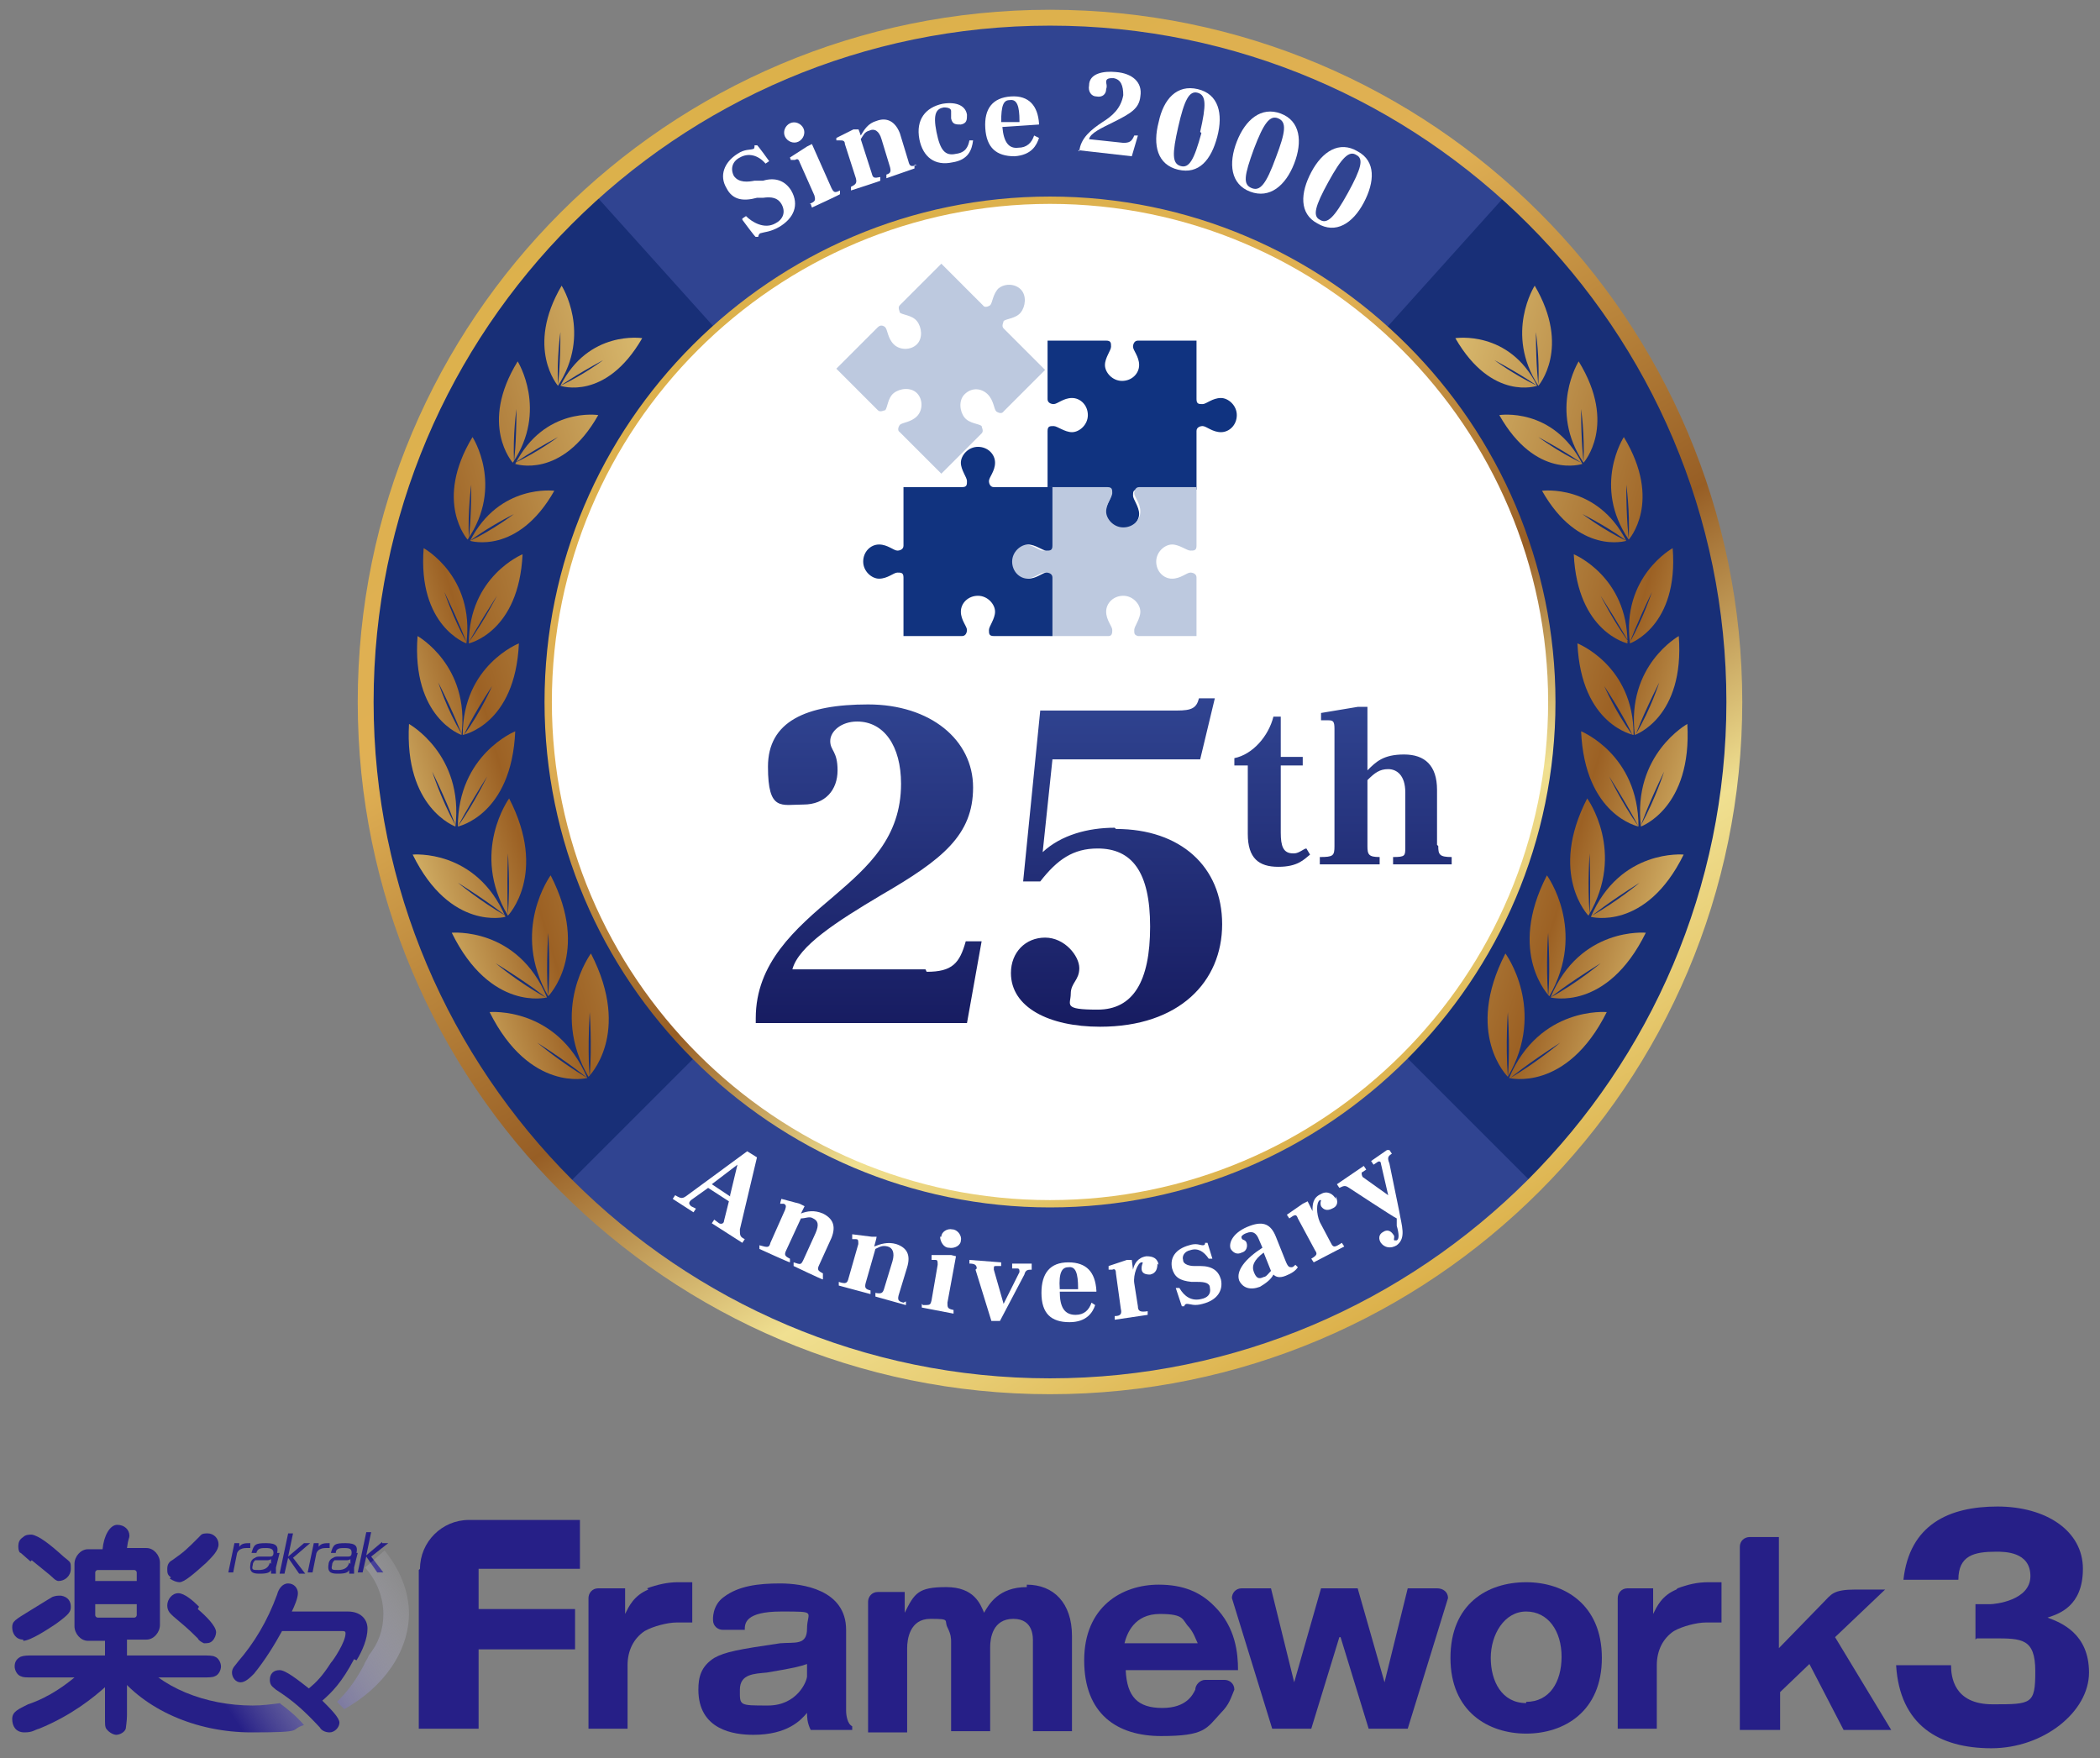 <?xml version="1.0" encoding="UTF-8"?>
<svg id="_レイヤー_2" xmlns="http://www.w3.org/2000/svg" version="1.1" xmlns:xlink="http://www.w3.org/1999/xlink" viewBox="0 0 172 144">
  <rect x="0" y="0" width="172" height="144" fill="#808080" stroke="none"/>
  <!-- Generator: Adobe Illustrator 29.3.1, SVG Export Plug-In . SVG Version: 2.1.0 Build 151)  -->
  <defs>
    <style>
      .st0 {
        fill: url(#_名称未設定グラデーション_39);
      }

      .st1 {
        fill: url(#_名称未設定グラデーション_18);
      }

      .st2 {
        fill: url(#_名称未設定グラデーション_5);
      }

      .st3 {
        fill: url(#_名称未設定グラデーション_34);
      }

      .st4 {
        fill: url(#_名称未設定グラデーション_30);
      }

      .st5 {
        fill: #304491;
      }

      .st6 {
        fill: url(#_名称未設定グラデーション_13);
      }

      .st7 {
        fill: url(#_名称未設定グラデーション_6);
      }

      .st8 {
        fill: url(#_名称未設定グラデーション_27);
      }

      .st9 {
        fill: url(#_名称未設定グラデーション_32);
      }

      .st10 {
        fill: #fff;
      }

      .st11 {
        fill: url(#_名称未設定グラデーション_2);
      }

      .st12 {
        fill: url(#_名称未設定グラデーション_29);
      }

      .st13 {
        fill: url(#_名称未設定グラデーション_11);
      }

      .st14 {
        fill: #182f77;
      }

      .st15 {
        fill: url(#_名称未設定グラデーション_33);
      }

      .st16 {
        fill: #103380;
      }

      .st17 {
        fill: url(#_名称未設定グラデーション_14);
      }

      .st18 {
        fill: url(#_名称未設定グラデーション_15);
      }

      .st19 {
        fill: url(#_名称未設定グラデーション_40);
      }

      .st20 {
        fill: url(#_名称未設定グラデーション_36);
      }

      .st21 {
        fill: url(#_名称未設定グラデーション);
      }

      .st22 {
        fill: url(#_名称未設定グラデーション_12);
      }

      .st23 {
        fill: url(#_名称未設定グラデーション_8);
      }

      .st24 {
        fill: url(#_名称未設定グラデーション_26);
      }

      .st25 {
        fill: url(#_名称未設定グラデーション_31);
      }

      .st26 {
        fill: url(#_名称未設定グラデーション_37);
      }

      .st27 {
        fill: url(#_名称未設定グラデーション_35);
      }

      .st28 {
        fill: url(#_名称未設定グラデーション_4);
      }

      .st29 {
        fill: url(#_名称未設定グラデーション_3);
      }

      .st30 {
        fill: #bdc9df;
      }

      .st31 {
        fill: url(#_名称未設定グラデーション_23);
      }

      .st32 {
        fill: url(#_名称未設定グラデーション_28);
      }

      .st33 {
        fill-rule: evenodd;
      }

      .st33, .st34 {
        fill: #261f87;
      }

      .st35 {
        fill: url(#_名称未設定グラデーション_22);
      }

      .st36 {
        fill: url(#_名称未設定グラデーション_24);
      }

      .st37 {
        fill: url(#_名称未設定グラデーション_10);
      }

      .st38 {
        fill: #11337f;
      }

      .st39 {
        fill: url(#_名称未設定グラデーション_20);
      }

      .st40 {
        fill: url(#_名称未設定グラデーション_25);
      }

      .st41 {
        fill: url(#_名称未設定グラデーション_7);
      }

      .st42 {
        fill: url(#_名称未設定グラデーション_41);
      }

      .st43 {
        fill: url(#_名称未設定グラデーション_38);
      }

      .st44 {
        fill: url(#_名称未設定グラデーション_9);
      }

      .st45 {
        fill: url(#_名称未設定グラデーション_21);
      }

      .st46 {
        fill: url(#_名称未設定グラデーション_17);
      }

      .st47 {
        fill: url(#_名称未設定グラデーション_16);
      }

      .st48 {
        fill: url(#_名称未設定グラデーション_19);
      }
    </style>
    <linearGradient id="_名称未設定グラデーション" data-name="名称未設定グラデーション" x1="457.3" y1="-1364.5" x2="478.4" y2="-1350.8" gradientTransform="translate(-355.6 -964.6) scale(.8 -.8)" gradientUnits="userSpaceOnUse">
      <stop offset="0" stop-color="#261f87"/>
      <stop offset="1" stop-color="#fff" stop-opacity="0"/>
    </linearGradient>
    <linearGradient id="_名称未設定グラデーション_2" data-name="名称未設定グラデーション 2" x1="458.8" y1="-1366.9" x2="480" y2="-1353.2" gradientTransform="translate(-355.6 -964.6) scale(.8 -.8)" gradientUnits="userSpaceOnUse">
      <stop offset="0" stop-color="#261f87"/>
      <stop offset="1" stop-color="#fff" stop-opacity="0"/>
    </linearGradient>
    <linearGradient id="_名称未設定グラデーション_3" data-name="名称未設定グラデーション 3" x1="106.7" y1="50.6" x2="65.3" y2="122.4" gradientTransform="translate(0 144) scale(1 -1)" gradientUnits="userSpaceOnUse">
      <stop offset="0" stop-color="#dcb14b"/>
      <stop offset=".1" stop-color="#e7cb71"/>
      <stop offset=".2" stop-color="#f0e091"/>
      <stop offset=".4" stop-color="#975e25"/>
      <stop offset=".7" stop-color="#e0b054"/>
      <stop offset="1" stop-color="#dcb14b"/>
    </linearGradient>
    <linearGradient id="_名称未設定グラデーション_4" data-name="名称未設定グラデーション 4" x1="114.3" y1="37.4" x2="57.7" y2="135.6" gradientTransform="translate(0 144) scale(1 -1)" gradientUnits="userSpaceOnUse">
      <stop offset="0" stop-color="#dcb14b"/>
      <stop offset=".1" stop-color="#e7cb71"/>
      <stop offset=".2" stop-color="#f0e091"/>
      <stop offset=".4" stop-color="#975e25"/>
      <stop offset=".7" stop-color="#e0b054"/>
      <stop offset="1" stop-color="#dcb14b"/>
    </linearGradient>
    <linearGradient id="_名称未設定グラデーション_5" data-name="名称未設定グラデーション 5" x1="1" y1="103.1" x2="78.1" y2="126.2" gradientTransform="translate(0 144) scale(1 -1)" gradientUnits="userSpaceOnUse">
      <stop offset="0" stop-color="#e5b84a"/>
      <stop offset=".1" stop-color="#f0d374"/>
      <stop offset=".2" stop-color="#f8e794"/>
      <stop offset=".4" stop-color="#9c6124"/>
      <stop offset=".8" stop-color="#f8e794"/>
      <stop offset="1" stop-color="#e5b84a"/>
    </linearGradient>
    <linearGradient id="_名称未設定グラデーション_6" data-name="名称未設定グラデーション 6" x1="2.7" y1="100.3" x2="78.4" y2="123" gradientTransform="translate(0 144) scale(1 -1)" gradientUnits="userSpaceOnUse">
      <stop offset="0" stop-color="#e5b84a"/>
      <stop offset=".1" stop-color="#f0d374"/>
      <stop offset=".2" stop-color="#f8e794"/>
      <stop offset=".4" stop-color="#9c6124"/>
      <stop offset=".8" stop-color="#f8e794"/>
      <stop offset="1" stop-color="#e5b84a"/>
    </linearGradient>
    <linearGradient id="_名称未設定グラデーション_7" data-name="名称未設定グラデーション 7" x1="2.5" y1="98.3" x2="79.6" y2="121.5" gradientTransform="translate(0 144) scale(1 -1)" gradientUnits="userSpaceOnUse">
      <stop offset="0" stop-color="#e5b84a"/>
      <stop offset=".1" stop-color="#f0d374"/>
      <stop offset=".2" stop-color="#f8e794"/>
      <stop offset=".4" stop-color="#9c6124"/>
      <stop offset=".8" stop-color="#f8e794"/>
      <stop offset="1" stop-color="#e5b84a"/>
    </linearGradient>
    <linearGradient id="_名称未設定グラデーション_8" data-name="名称未設定グラデーション 8" x1="4.1" y1="95.5" x2="79.7" y2="118.2" gradientTransform="translate(0 144) scale(1 -1)" gradientUnits="userSpaceOnUse">
      <stop offset="0" stop-color="#e5b84a"/>
      <stop offset=".1" stop-color="#f0d374"/>
      <stop offset=".2" stop-color="#f8e794"/>
      <stop offset=".4" stop-color="#9c6124"/>
      <stop offset=".8" stop-color="#f8e794"/>
      <stop offset="1" stop-color="#e5b84a"/>
    </linearGradient>
    <linearGradient id="_名称未設定グラデーション_9" data-name="名称未設定グラデーション 9" x1="3.9" y1="93.6" x2="81" y2="116.7" gradientTransform="translate(0 144) scale(1 -1)" gradientUnits="userSpaceOnUse">
      <stop offset="0" stop-color="#e5b84a"/>
      <stop offset=".1" stop-color="#f0d374"/>
      <stop offset=".2" stop-color="#f8e794"/>
      <stop offset=".4" stop-color="#9c6124"/>
      <stop offset=".8" stop-color="#f8e794"/>
      <stop offset="1" stop-color="#e5b84a"/>
    </linearGradient>
    <linearGradient id="_名称未設定グラデーション_10" data-name="名称未設定グラデーション 10" x1="5.4" y1="90.7" x2="81.1" y2="113.4" gradientTransform="translate(0 144) scale(1 -1)" gradientUnits="userSpaceOnUse">
      <stop offset="0" stop-color="#e5b84a"/>
      <stop offset=".1" stop-color="#f0d374"/>
      <stop offset=".2" stop-color="#f8e794"/>
      <stop offset=".4" stop-color="#9c6124"/>
      <stop offset=".8" stop-color="#f8e794"/>
      <stop offset="1" stop-color="#e5b84a"/>
    </linearGradient>
    <linearGradient id="_名称未設定グラデーション_11" data-name="名称未設定グラデーション 11" x1="7.1" y1="86.4" x2="81.8" y2="108.8" gradientTransform="translate(0 144) scale(1 -1)" gradientUnits="userSpaceOnUse">
      <stop offset="0" stop-color="#e5b84a"/>
      <stop offset=".1" stop-color="#f0d374"/>
      <stop offset=".2" stop-color="#f8e794"/>
      <stop offset=".4" stop-color="#9c6124"/>
      <stop offset=".8" stop-color="#f8e794"/>
      <stop offset="1" stop-color="#e5b84a"/>
    </linearGradient>
    <linearGradient id="_名称未設定グラデーション_12" data-name="名称未設定グラデーション 12" x1="6.7" y1="84.8" x2="83.2" y2="107.8" gradientTransform="translate(0 144) scale(1 -1)" gradientUnits="userSpaceOnUse">
      <stop offset="0" stop-color="#e5b84a"/>
      <stop offset=".1" stop-color="#f0d374"/>
      <stop offset=".2" stop-color="#f8e794"/>
      <stop offset=".4" stop-color="#9c6124"/>
      <stop offset=".8" stop-color="#f8e794"/>
      <stop offset="1" stop-color="#e5b84a"/>
    </linearGradient>
    <linearGradient id="_名称未設定グラデーション_13" data-name="名称未設定グラデーション 13" x1="8.9" y1="79.8" x2="83.6" y2="102.2" gradientTransform="translate(0 144) scale(1 -1)" gradientUnits="userSpaceOnUse">
      <stop offset="0" stop-color="#e5b84a"/>
      <stop offset=".1" stop-color="#f0d374"/>
      <stop offset=".2" stop-color="#f8e794"/>
      <stop offset=".4" stop-color="#9c6124"/>
      <stop offset=".8" stop-color="#f8e794"/>
      <stop offset="1" stop-color="#e5b84a"/>
    </linearGradient>
    <linearGradient id="_名称未設定グラデーション_14" data-name="名称未設定グラデーション 14" x1="8.6" y1="78.1" x2="85.2" y2="101.1" gradientTransform="translate(0 144) scale(1 -1)" gradientUnits="userSpaceOnUse">
      <stop offset="0" stop-color="#e5b84a"/>
      <stop offset=".1" stop-color="#f0d374"/>
      <stop offset=".2" stop-color="#f8e794"/>
      <stop offset=".4" stop-color="#9c6124"/>
      <stop offset=".8" stop-color="#f8e794"/>
      <stop offset="1" stop-color="#e5b84a"/>
    </linearGradient>
    <linearGradient id="_名称未設定グラデーション_15" data-name="名称未設定グラデーション 15" x1="10.8" y1="73.1" x2="85.5" y2="95.5" gradientTransform="translate(0 144) scale(1 -1)" gradientUnits="userSpaceOnUse">
      <stop offset="0" stop-color="#e5b84a"/>
      <stop offset=".1" stop-color="#f0d374"/>
      <stop offset=".2" stop-color="#f8e794"/>
      <stop offset=".4" stop-color="#9c6124"/>
      <stop offset=".8" stop-color="#f8e794"/>
      <stop offset="1" stop-color="#e5b84a"/>
    </linearGradient>
    <linearGradient id="_名称未設定グラデーション_16" data-name="名称未設定グラデーション 16" x1="10.5" y1="71.4" x2="87.1" y2="94.3" gradientTransform="translate(0 144) scale(1 -1)" gradientUnits="userSpaceOnUse">
      <stop offset="0" stop-color="#e5b84a"/>
      <stop offset=".1" stop-color="#f0d374"/>
      <stop offset=".2" stop-color="#f8e794"/>
      <stop offset=".4" stop-color="#9c6124"/>
      <stop offset=".8" stop-color="#f8e794"/>
      <stop offset="1" stop-color="#e5b84a"/>
    </linearGradient>
    <linearGradient id="_名称未設定グラデーション_17" data-name="名称未設定グラデーション 17" x1="13.6" y1="64.3" x2="87.3" y2="86.4" gradientTransform="translate(0 144) scale(1 -1)" gradientUnits="userSpaceOnUse">
      <stop offset="0" stop-color="#e5b84a"/>
      <stop offset=".1" stop-color="#f0d374"/>
      <stop offset=".2" stop-color="#f8e794"/>
      <stop offset=".4" stop-color="#9c6124"/>
      <stop offset=".8" stop-color="#f8e794"/>
      <stop offset="1" stop-color="#e5b84a"/>
    </linearGradient>
    <linearGradient id="_名称未設定グラデーション_18" data-name="名称未設定グラデーション 18" x1="12.2" y1="64.9" x2="89.1" y2="88" gradientTransform="translate(0 144) scale(1 -1)" gradientUnits="userSpaceOnUse">
      <stop offset="0" stop-color="#e5b84a"/>
      <stop offset=".1" stop-color="#f0d374"/>
      <stop offset=".2" stop-color="#f8e794"/>
      <stop offset=".4" stop-color="#9c6124"/>
      <stop offset=".8" stop-color="#f8e794"/>
      <stop offset="1" stop-color="#e5b84a"/>
    </linearGradient>
    <linearGradient id="_名称未設定グラデーション_19" data-name="名称未設定グラデーション 19" x1="15.6" y1="57.3" x2="89.3" y2="79.4" gradientTransform="translate(0 144) scale(1 -1)" gradientUnits="userSpaceOnUse">
      <stop offset="0" stop-color="#e5b84a"/>
      <stop offset=".1" stop-color="#f0d374"/>
      <stop offset=".2" stop-color="#f8e794"/>
      <stop offset=".4" stop-color="#9c6124"/>
      <stop offset=".8" stop-color="#f8e794"/>
      <stop offset="1" stop-color="#e5b84a"/>
    </linearGradient>
    <linearGradient id="_名称未設定グラデーション_20" data-name="名称未設定グラデーション 20" x1="14.1" y1="58" x2="91" y2="81.1" gradientTransform="translate(0 144) scale(1 -1)" gradientUnits="userSpaceOnUse">
      <stop offset="0" stop-color="#e5b84a"/>
      <stop offset=".1" stop-color="#f0d374"/>
      <stop offset=".2" stop-color="#f8e794"/>
      <stop offset=".4" stop-color="#9c6124"/>
      <stop offset=".8" stop-color="#f8e794"/>
      <stop offset="1" stop-color="#e5b84a"/>
    </linearGradient>
    <linearGradient id="_名称未設定グラデーション_21" data-name="名称未設定グラデーション 21" x1="17.5" y1="50.4" x2="91.3" y2="72.5" gradientTransform="translate(0 144) scale(1 -1)" gradientUnits="userSpaceOnUse">
      <stop offset="0" stop-color="#e5b84a"/>
      <stop offset=".1" stop-color="#f0d374"/>
      <stop offset=".2" stop-color="#f8e794"/>
      <stop offset=".4" stop-color="#9c6124"/>
      <stop offset=".8" stop-color="#f8e794"/>
      <stop offset="1" stop-color="#e5b84a"/>
    </linearGradient>
    <linearGradient id="_名称未設定グラデーション_22" data-name="名称未設定グラデーション 22" x1="16" y1="51.1" x2="93" y2="74.2" gradientTransform="translate(0 144) scale(1 -1)" gradientUnits="userSpaceOnUse">
      <stop offset="0" stop-color="#e5b84a"/>
      <stop offset=".1" stop-color="#f0d374"/>
      <stop offset=".2" stop-color="#f8e794"/>
      <stop offset=".4" stop-color="#9c6124"/>
      <stop offset=".8" stop-color="#f8e794"/>
      <stop offset="1" stop-color="#e5b84a"/>
    </linearGradient>
    <linearGradient id="_名称未設定グラデーション_23" data-name="名称未設定グラデーション 23" x1="1524.3" y1="103.1" x2="1601.4" y2="126.2" gradientTransform="translate(1695 144) rotate(-180)" gradientUnits="userSpaceOnUse">
      <stop offset="0" stop-color="#e5b84a"/>
      <stop offset=".1" stop-color="#f0d374"/>
      <stop offset=".2" stop-color="#f8e794"/>
      <stop offset=".4" stop-color="#9c6124"/>
      <stop offset=".8" stop-color="#f8e794"/>
      <stop offset="1" stop-color="#e5b84a"/>
    </linearGradient>
    <linearGradient id="_名称未設定グラデーション_24" data-name="名称未設定グラデーション 24" x1="1526" y1="100.3" x2="1601.7" y2="123" gradientTransform="translate(1695 144) rotate(-180)" gradientUnits="userSpaceOnUse">
      <stop offset="0" stop-color="#e5b84a"/>
      <stop offset=".1" stop-color="#f0d374"/>
      <stop offset=".2" stop-color="#f8e794"/>
      <stop offset=".4" stop-color="#9c6124"/>
      <stop offset=".8" stop-color="#f8e794"/>
      <stop offset="1" stop-color="#e5b84a"/>
    </linearGradient>
    <linearGradient id="_名称未設定グラデーション_25" data-name="名称未設定グラデーション 25" x1="1525.8" y1="98.3" x2="1602.9" y2="121.5" gradientTransform="translate(1695 144) rotate(-180)" gradientUnits="userSpaceOnUse">
      <stop offset="0" stop-color="#e5b84a"/>
      <stop offset=".1" stop-color="#f0d374"/>
      <stop offset=".2" stop-color="#f8e794"/>
      <stop offset=".4" stop-color="#9c6124"/>
      <stop offset=".8" stop-color="#f8e794"/>
      <stop offset="1" stop-color="#e5b84a"/>
    </linearGradient>
    <linearGradient id="_名称未設定グラデーション_26" data-name="名称未設定グラデーション 26" x1="1527.4" y1="95.5" x2="1603" y2="118.2" gradientTransform="translate(1695 144) rotate(-180)" gradientUnits="userSpaceOnUse">
      <stop offset="0" stop-color="#e5b84a"/>
      <stop offset=".1" stop-color="#f0d374"/>
      <stop offset=".2" stop-color="#f8e794"/>
      <stop offset=".4" stop-color="#9c6124"/>
      <stop offset=".8" stop-color="#f8e794"/>
      <stop offset="1" stop-color="#e5b84a"/>
    </linearGradient>
    <linearGradient id="_名称未設定グラデーション_27" data-name="名称未設定グラデーション 27" x1="1527.2" y1="93.6" x2="1604.3" y2="116.7" gradientTransform="translate(1695 144) rotate(-180)" gradientUnits="userSpaceOnUse">
      <stop offset="0" stop-color="#e5b84a"/>
      <stop offset=".1" stop-color="#f0d374"/>
      <stop offset=".2" stop-color="#f8e794"/>
      <stop offset=".4" stop-color="#9c6124"/>
      <stop offset=".8" stop-color="#f8e794"/>
      <stop offset="1" stop-color="#e5b84a"/>
    </linearGradient>
    <linearGradient id="_名称未設定グラデーション_28" data-name="名称未設定グラデーション 28" x1="1528.7" y1="90.7" x2="1604.4" y2="113.4" gradientTransform="translate(1695 144) rotate(-180)" gradientUnits="userSpaceOnUse">
      <stop offset="0" stop-color="#e5b84a"/>
      <stop offset=".1" stop-color="#f0d374"/>
      <stop offset=".2" stop-color="#f8e794"/>
      <stop offset=".4" stop-color="#9c6124"/>
      <stop offset=".8" stop-color="#f8e794"/>
      <stop offset="1" stop-color="#e5b84a"/>
    </linearGradient>
    <linearGradient id="_名称未設定グラデーション_29" data-name="名称未設定グラデーション 29" x1="1530.4" y1="86.4" x2="1605.1" y2="108.8" gradientTransform="translate(1695 144) rotate(-180)" gradientUnits="userSpaceOnUse">
      <stop offset="0" stop-color="#e5b84a"/>
      <stop offset=".1" stop-color="#f0d374"/>
      <stop offset=".2" stop-color="#f8e794"/>
      <stop offset=".4" stop-color="#9c6124"/>
      <stop offset=".8" stop-color="#f8e794"/>
      <stop offset="1" stop-color="#e5b84a"/>
    </linearGradient>
    <linearGradient id="_名称未設定グラデーション_30" data-name="名称未設定グラデーション 30" x1="1530" y1="84.8" x2="1606.5" y2="107.8" gradientTransform="translate(1695 144) rotate(-180)" gradientUnits="userSpaceOnUse">
      <stop offset="0" stop-color="#e5b84a"/>
      <stop offset=".1" stop-color="#f0d374"/>
      <stop offset=".2" stop-color="#f8e794"/>
      <stop offset=".4" stop-color="#9c6124"/>
      <stop offset=".8" stop-color="#f8e794"/>
      <stop offset="1" stop-color="#e5b84a"/>
    </linearGradient>
    <linearGradient id="_名称未設定グラデーション_31" data-name="名称未設定グラデーション 31" x1="1532.2" y1="79.8" x2="1606.9" y2="102.2" gradientTransform="translate(1695 144) rotate(-180)" gradientUnits="userSpaceOnUse">
      <stop offset="0" stop-color="#e5b84a"/>
      <stop offset=".1" stop-color="#f0d374"/>
      <stop offset=".2" stop-color="#f8e794"/>
      <stop offset=".4" stop-color="#9c6124"/>
      <stop offset=".8" stop-color="#f8e794"/>
      <stop offset="1" stop-color="#e5b84a"/>
    </linearGradient>
    <linearGradient id="_名称未設定グラデーション_32" data-name="名称未設定グラデーション 32" x1="1531.9" y1="78.1" x2="1608.5" y2="101.1" gradientTransform="translate(1695 144) rotate(-180)" gradientUnits="userSpaceOnUse">
      <stop offset="0" stop-color="#e5b84a"/>
      <stop offset=".1" stop-color="#f0d374"/>
      <stop offset=".2" stop-color="#f8e794"/>
      <stop offset=".4" stop-color="#9c6124"/>
      <stop offset=".8" stop-color="#f8e794"/>
      <stop offset="1" stop-color="#e5b84a"/>
    </linearGradient>
    <linearGradient id="_名称未設定グラデーション_33" data-name="名称未設定グラデーション 33" x1="1534.1" y1="73.1" x2="1608.8" y2="95.5" gradientTransform="translate(1695 144) rotate(-180)" gradientUnits="userSpaceOnUse">
      <stop offset="0" stop-color="#e5b84a"/>
      <stop offset=".1" stop-color="#f0d374"/>
      <stop offset=".2" stop-color="#f8e794"/>
      <stop offset=".4" stop-color="#9c6124"/>
      <stop offset=".8" stop-color="#f8e794"/>
      <stop offset="1" stop-color="#e5b84a"/>
    </linearGradient>
    <linearGradient id="_名称未設定グラデーション_34" data-name="名称未設定グラデーション 34" x1="1533.8" y1="71.4" x2="1610.4" y2="94.3" gradientTransform="translate(1695 144) rotate(-180)" gradientUnits="userSpaceOnUse">
      <stop offset="0" stop-color="#e5b84a"/>
      <stop offset=".1" stop-color="#f0d374"/>
      <stop offset=".2" stop-color="#f8e794"/>
      <stop offset=".4" stop-color="#9c6124"/>
      <stop offset=".8" stop-color="#f8e794"/>
      <stop offset="1" stop-color="#e5b84a"/>
    </linearGradient>
    <linearGradient id="_名称未設定グラデーション_35" data-name="名称未設定グラデーション 35" x1="1536.9" y1="64.3" x2="1610.6" y2="86.4" gradientTransform="translate(1695 144) rotate(-180)" gradientUnits="userSpaceOnUse">
      <stop offset="0" stop-color="#e5b84a"/>
      <stop offset=".1" stop-color="#f0d374"/>
      <stop offset=".2" stop-color="#f8e794"/>
      <stop offset=".4" stop-color="#9c6124"/>
      <stop offset=".8" stop-color="#f8e794"/>
      <stop offset="1" stop-color="#e5b84a"/>
    </linearGradient>
    <linearGradient id="_名称未設定グラデーション_36" data-name="名称未設定グラデーション 36" x1="1535.4" y1="64.9" x2="1612.4" y2="88" gradientTransform="translate(1695 144) rotate(-180)" gradientUnits="userSpaceOnUse">
      <stop offset="0" stop-color="#e5b84a"/>
      <stop offset=".1" stop-color="#f0d374"/>
      <stop offset=".2" stop-color="#f8e794"/>
      <stop offset=".4" stop-color="#9c6124"/>
      <stop offset=".8" stop-color="#f8e794"/>
      <stop offset="1" stop-color="#e5b84a"/>
    </linearGradient>
    <linearGradient id="_名称未設定グラデーション_37" data-name="名称未設定グラデーション 37" x1="1538.9" y1="57.3" x2="1612.6" y2="79.4" gradientTransform="translate(1695 144) rotate(-180)" gradientUnits="userSpaceOnUse">
      <stop offset="0" stop-color="#e5b84a"/>
      <stop offset=".1" stop-color="#f0d374"/>
      <stop offset=".2" stop-color="#f8e794"/>
      <stop offset=".4" stop-color="#9c6124"/>
      <stop offset=".8" stop-color="#f8e794"/>
      <stop offset="1" stop-color="#e5b84a"/>
    </linearGradient>
    <linearGradient id="_名称未設定グラデーション_38" data-name="名称未設定グラデーション 38" x1="1537.3" y1="58" x2="1614.3" y2="81.1" gradientTransform="translate(1695 144) rotate(-180)" gradientUnits="userSpaceOnUse">
      <stop offset="0" stop-color="#e5b84a"/>
      <stop offset=".1" stop-color="#f0d374"/>
      <stop offset=".2" stop-color="#f8e794"/>
      <stop offset=".4" stop-color="#9c6124"/>
      <stop offset=".8" stop-color="#f8e794"/>
      <stop offset="1" stop-color="#e5b84a"/>
    </linearGradient>
    <linearGradient id="_名称未設定グラデーション_39" data-name="名称未設定グラデーション 39" x1="1540.8" y1="50.4" x2="1614.6" y2="72.5" gradientTransform="translate(1695 144) rotate(-180)" gradientUnits="userSpaceOnUse">
      <stop offset="0" stop-color="#e5b84a"/>
      <stop offset=".1" stop-color="#f0d374"/>
      <stop offset=".2" stop-color="#f8e794"/>
      <stop offset=".4" stop-color="#9c6124"/>
      <stop offset=".8" stop-color="#f8e794"/>
      <stop offset="1" stop-color="#e5b84a"/>
    </linearGradient>
    <linearGradient id="_名称未設定グラデーション_40" data-name="名称未設定グラデーション 40" x1="1539.3" y1="51.1" x2="1616.2" y2="74.2" gradientTransform="translate(1695 144) rotate(-180)" gradientUnits="userSpaceOnUse">
      <stop offset="0" stop-color="#e5b84a"/>
      <stop offset=".1" stop-color="#f0d374"/>
      <stop offset=".2" stop-color="#f8e794"/>
      <stop offset=".4" stop-color="#9c6124"/>
      <stop offset=".8" stop-color="#f8e794"/>
      <stop offset="1" stop-color="#e5b84a"/>
    </linearGradient>
    <linearGradient id="_名称未設定グラデーション_41" data-name="名称未設定グラデーション 41" x1="90.4" y1="60" x2="90.4" y2="86.9" gradientTransform="translate(0 144) scale(1 -1)" gradientUnits="userSpaceOnUse">
      <stop offset="0" stop-color="#171c61"/>
      <stop offset="1" stop-color="#304491"/>
    </linearGradient>
  </defs>
  <g id="_レイヤー_1-2">
    <g>
      <g id="_レイヤー_1-21" data-name="_レイヤー_1-2">
        <g>
          <g>
            <path class="st34" d="M19.6,126.4v.3c.2-.3.5-.3.9-.3v.4h-.3c-.1,0-.3,0-.5.1-.2.1-.3.3-.3.4l-.3,1.5h-.4l.5-2.4h.4s0,0,0,0Z"/>
            <path class="st34" d="M22.1,128c-.1.4-.4.6-.9.6s-.6,0-.5-.4c0-.2.1-.3.2-.4.1,0,.3,0,.3,0h.7c0,0,.2,0,.3-.1,0,0,0,.4,0,.4ZM22.7,127.2c.1-.5,0-.8-.9-.8s-1,.1-1.2.8h.4c.1-.4.4-.4.8-.4s.6.1.6.4c0,.3-.2.3-.3.3h-.8c-.1,0-.3,0-.4.1-.3.1-.4.4-.4.6-.1.7.4.7.8.7.6,0,.8-.1.9-.3,0,0,0,.1,0,.3h.4c0-.1,0-.3,0-.5l.3-1.2h0Z"/>
            <path class="st34" d="M24.9,126.4h.5l-1.4,1.2,1,1.3h-.5l-.9-1.3-.3,1.3h-.4l.7-3.3h.4l-.4,1.9s1.3-1.1,1.3-1.1Z"/>
            <path class="st34" d="M26.1,126.4v.3c.2-.3.5-.3.9-.3v.4h-.3c-.1,0-.3,0-.5.1-.2.1-.3.3-.3.4l-.3,1.5h-.4l.5-2.4h.4s0,0,0,0Z"/>
            <path class="st34" d="M28.6,128c-.1.4-.4.6-.9.6s-.6,0-.5-.4c0-.2.1-.3.2-.4.1,0,.3,0,.3,0h.7c0,0,.2,0,.3-.1v.4ZM29.2,127.2c.1-.5,0-.8-.9-.8s-1,.1-1.2.8h.4c0-.4.4-.4.7-.4.5,0,.6.1.6.4,0,.3-.2.3-.3.3h-.8c-.1,0-.3,0-.4.1-.3.1-.4.4-.4.6-.1.7.4.7.8.7.6,0,.8-.1.9-.3,0,0,0,.1,0,.3h.4c0-.1,0-.3,0-.5l.3-1.2h0Z"/>
            <path class="st34" d="M31.3,126.4h.5l-1.4,1.1,1,1.3h-.5l-.9-1.3-.3,1.3h-.4l.7-3.3h.4l-.4,1.9s1.3-1.1,1.3-1.1Z"/>
          </g>
          <g>
            <path class="st34" d="M13.1,137.4h3.4c.6,0,.9,0,1.1-.1.3-.1.5-.5.5-.8s-.2-.7-.5-.8c-.2-.1-.5-.1-1.1-.1h-6.1v-1.3h1.6c.6,0,1.1-.6,1.1-1.2v-5.1c0-.6-.5-1.2-1.1-1.2h-1.6c.1-.8.2-.8.2-1,0-.5-.4-.9-1-.9s-1.1.9-1.2,2h-1.2c-.6,0-1.1.6-1.1,1.2v5.1c0,.6.5,1.2,1.1,1.2h1.4v1.2H2.8c-.6,0-.8,0-1.1.1-.4.2-.5.5-.5.8s.2.7.5.8c.2.1.4.1,1.1.1h3.3c-.6.5-2,1.6-3.8,2.2h0c-.8.4-1.3.6-1.3,1.2s.3,1.1,1,1.1.8-.2,1.2-.3c2.7-1.1,4.5-2.6,5.4-3.4v2.3c0,.9,0,.9.1,1.1.3.4.7.5.8.5.3,0,.7-.2.8-.5,0-.1.1-.6.1-1.1v-2.9M7.8,128.8c0-.1.1-.2.2-.2h3c.1,0,.2.1.2.2v.7h-3.4s0-.7,0-.7ZM8,132.5c-.1,0-.2-.1-.2-.2v-.9h3.4v.9c0,.1-.1.2-.2.2,0,0-3,0-3,0Z"/>
            <path class="st34" d="M2.6,127.8c.6.5,1.5,1.2,1.7,1.4.1.1.3.3.5.3.5,0,1-.4,1-1s0-.5-.6-1c-1.1-1-2-1.7-2.6-1.8-.2,0-.5,0-.7.2-.3.2-.4.4-.4.8,0,.3.1.5.2.5l.8.7h0Z"/>
            <path class="st34" d="M1.9,134.4c.6,0,2.1-1,2.7-1.4,1.1-.8,1.2-1,1.2-1.4s-.2-.8-.8-.9c-.3,0-.4,0-.7.1l-.5.3-1.3.8h0c-1.3.8-1.5.9-1.5,1.4s.3,1,.9,1h0Z"/>
            <path class="st34" d="M13.9,129.3c.3.2.6.3.8.3.4,0,1.2-.7,2.2-1.6.5-.5,1-1,1-1.5s-.4-.9-.9-.9-.5.1-.7.3h0c-1,1-1.2,1.2-2.2,1.9-.2.1-.4.3-.4.7,0,.3,0,.5.3.7h0Z"/>
            <path class="st34" d="M16.3,131.6c-.5-.5-1.2-1.1-1.7-1.1s-.9.5-.9,1,.3.7.5.9c.8.7,1,.8,2,1.8h0c.1.2.3.3.5.4h0c.3,0,.5,0,.7-.2s.3-.5.3-.7c0-.5-.8-1.3-1.5-1.9h0q0,0,0,0Z"/>
          </g>
          <g>
            <path class="st21" d="M23,139.5c-.8.1-1.5.2-2.3.2-3.9,0-7.6-1.5-9.5-4l-1.7,1.3c2.3,3,6.5,4.9,11.1,4.9s3-.2,4.3-.6c-.6-.7-1.2-1.2-2-1.8h0Z"/>
            <path class="st11" d="M33.5,132.2c0-1.8-.7-3.6-2-5.2l-1.6,1.4c1,1.1,1.5,2.5,1.5,3.8s-.4,2.4-1.2,3.4c-.1.3-.3.5-.4.8h0c-.8,1.5-1.5,2.3-2.2,3,.2.2.4.4.6.6,3.2-1.8,5.3-4.7,5.3-7.9h0Z"/>
          </g>
          <path class="st34" d="M29.2,136c.5-.8.9-1.8.9-2.6s-.6-1.4-1.6-1.4h-4.6c.2-.4.5-1.1.5-1.5s-.3-.8-.8-.8-.8.5-.9.9c-.8,2.2-1.9,4-3.2,5.5-.2.3-.5.5-.5.9s.3.8.7.8.8-.4,1.1-.7h0c.9-1.1,1.7-2.4,2.3-3.5h4.9c.2,0,.3,0,.3.2,0,.7-1,2.2-1.2,2.4-.7,1.1-1.2,1.6-1.8,2.1-.9-.7-1.9-1.5-2.4-1.5s-.8.3-.8.8.3.6.5.8c1.4.9,2.3,1.7,3.6,3.1.1.2.4.4.8.4s.8-.4.8-.8-.7-1.1-1.4-1.8c.8-.7,1.6-1.5,2.6-3.4h0Z"/>
          <g>
            <path class="st34" d="M34.3,128.6v13h4.9v-6.5h7.9v-3.3h-7.9v-3.3h8.3v-4h-9.1c-2.2,0-4,1.8-4,4h0Z"/>
            <path class="st33" d="M125,139.5c-2,0-2.9-1.8-2.9-3.7s1.1-3.8,2.9-3.8,2.9,1.6,2.9,3.7-1,3.7-2.9,3.7h0ZM125,129.6c-3.2,0-6.2,1.8-6.2,6.2s3.1,6.2,6.2,6.2,6.2-1.8,6.2-6.2-3.1-6.2-6.2-6.2Z"/>
            <path class="st34" d="M53.1,130.2c-1.2.5-1.6,1.4-1.9,2v-2.1h-2.2c-.5,0-.8.4-.8.8v10.7h3.2v-5.2c0-1.2.5-2.2,1.4-2.8.7-.4,1.9-.7,2.6-.7h1.3v-3.3h-1.2c-.8,0-1.7.2-2.5.5h0Z"/>
            <path class="st34" d="M137.3,130.2c-1.2.5-1.6,1.4-1.9,2v-2.1h-2.1c-.5,0-.8.4-.8.8v10.7h3.2v-5.2c0-1.2.5-2.2,1.4-2.8.7-.4,1.9-.7,2.6-.7h1.3v-3.3h-1.1c-.9,0-1.7.2-2.5.5h0Z"/>
            <path class="st33" d="M66.1,137.3c0,.4-.8,2.4-3.2,2.4s-2.3,0-2.3-1.3,1.2-1.3,2.2-1.4c2.4-.4,2.7-.5,3.3-.7v1.1h0ZM69.3,133.5c0-3.3-3.6-3.8-5.4-3.8s-3.4.2-4.6,1.1c-1,.7-.9,1.9-.9,1.9,0,.5.4.8.8.8h1.8c0-.5,0-1.5,3-1.5s2.1,0,2.1,1.4-1,1.1-2.2,1.2c-3.4.5-4.5.7-5.4,1.2-1.1.7-1.3,1.6-1.3,2.6,0,3.3,2.9,3.7,4.5,3.7,2.8,0,3.9-1.2,4.4-1.8,0,.3,0,.8.3,1.4h3.4v-.3c-.4-.2-.5-.9-.5-1.3v-6.6h0Z"/>
            <path class="st34" d="M84.1,130c-2.3,0-3.1,1.4-3.5,2.1-.3-.7-.8-2.1-3.1-2.1s-2.6.5-3.4,2.1v-1.7h-2.2c-.5,0-.8.4-.8.8v10.7h3.2v-6.9c0-.7.2-2.4,1.9-2.4s1.1.1,1.4.7c.3.6.3.9.3,1.2v7.3h3.2v-6.9c0-.7.2-2.3,1.9-2.3s1.6,1.6,1.6,1.9v7.3h3.2v-7.8c0-2.7-1.5-4.2-3.7-4.2h0Z"/>
            <path class="st33" d="M92.1,134.6c.2-.8.8-2.4,2.9-2.4s1.8.5,2.4,1.1c.4.5.5.9.7,1.3h-5.9ZM99.4,131.5c-1.1-1.1-2.5-1.7-4.5-1.7-3,0-6.1,1.8-6.1,6.2s2.7,6.2,6.3,6.2,3.7-.6,4.9-1.9c.7-.7.8-1.2,1.1-1.9,0-.5-.4-.8-.8-.8h-1.6c-.4,0-.8.4-.8.8-.2.4-.7,1.5-2.7,1.5s-2.9-.9-3-3.1h9.2c0-1.4-.2-3.5-1.9-5.2h0Z"/>
            <path class="st34" d="M117.7,130.1h-2.4l-1.9,7.7-2.2-7.7h-3l-2.2,7.7-1.9-7.7h-2.4c-.5,0-.8.4-.8.8l3.3,10.7h3.2l2.3-7.5h.1l2.3,7.5h3.2l3.3-10.7c0-.5-.4-.8-.9-.8h0Z"/>
            <path class="st34" d="M154.4,130.2h-2.4c-1.9,0-2,.4-2.7,1.1l-3.6,3.7v-9.1h-2.4c-.4,0-.8.3-.8.8v15h3.3v-3.1l2.4-2.3,2.8,5.4h3.9l-4.6-7.6,4.1-3.9h0Z"/>
            <path class="st34" d="M161.8,134.3v-2.9h1.2c.4,0,3.3-.3,3.3-2.3s-2.1-2-2.8-2c-1.8,0-3.1.3-3.1,2.3h-4.5c.5-4.5,3.7-6,7.7-6s7,2,7,5.1-2,3.7-2.9,4c1.1.4,3.4,1.3,3.4,4.5s-3.7,6.2-8,6.2-7.5-1.9-7.8-6.8h4.5c0,.9.2,3.2,3.4,3.2s3.5,0,3.5-2.7-1.1-2.7-3.4-2.7h-1.4Z"/>
          </g>
        </g>
      </g>
      <g>
        <circle class="st5" cx="86" cy="57.5" r="56.1"/>
        <path class="st14" d="M86,57.5L123.5,15.8c11.8,10.6,18.6,25.8,18.6,41.7s-5.9,29.1-16.4,39.6l-39.6-39.6Z"/>
        <path class="st14" d="M86,57.5l-39.6,39.6c-10.5-10.5-16.4-24.8-16.4-39.6s6.7-31,18.6-41.7l37.5,41.7Z"/>
        <circle class="st10" cx="86" cy="57.5" r="41.1"/>
        <path class="st29" d="M86,98.9c-22.8,0-41.4-18.6-41.4-41.4s18.6-41.4,41.4-41.4,41.4,18.6,41.4,41.4-18.6,41.4-41.4,41.4ZM86,16.7c-22.5,0-40.8,18.3-40.8,40.8s18.3,40.8,40.8,40.8,40.8-18.3,40.8-40.8-18.3-40.8-40.8-40.8Z"/>
        <path class="st28" d="M86,114.2c-31.3,0-56.7-25.4-56.7-56.7S54.7.8,86,.8s56.7,25.4,56.7,56.7-25.4,56.7-56.7,56.7ZM86,2.1c-30.6,0-55.4,24.9-55.4,55.4s24.9,55.4,55.4,55.4,55.4-24.9,55.4-55.4S116.6,2.1,86,2.1Z"/>
        <g>
          <path class="st10" d="M60.8,17.9l.3-.2c.5.5,1.5,1.1,2.4.6.6-.3.9-.9.5-1.6-.3-.5-.8-.6-1.5-.5h-.5c-1.1.3-2,.2-2.5-.8-.6-1-.2-2.1.9-2.8.6-.4,1-.3,1.3-.4.1,0,.1-.2.1-.3h.2c0-.1,1,1.3,1,1.3l-.3.2c-.6-.7-1.4-.9-2.1-.5-.6.3-.8.9-.5,1.5.4.6,1.2.5,1.7.4h.7c1-.3,1.8,0,2.3.8.7,1.2.2,2.3-1,3-.7.4-1.2.4-1.5.5-.1,0-.2.2-.2.3h-.2c0,.1-1.1-1.4-1.1-1.4Z"/>
          <path class="st10" d="M64.3,11.2c-.2-.4,0-.9.4-1.1.4-.2.9,0,1.1.4.2.4,0,.9-.4,1.1-.4.2-.9,0-1.1-.4ZM66.3,16.7c.5-.2.5-.3.4-.7l-1.2-2.7c-.1-.3-.2-.3-.4-.2h-.3c0,.1-.1-.2-.1-.2l1.4-.9.4-.2,1.6,3.6c.2.4.3.4.7.2v.3c.1,0-2.3,1.1-2.3,1.1,0,0-.1-.3-.1-.3Z"/>
          <path class="st10" d="M74.9,13.5v.3c0,0-2.3.8-2.3.8v-.3c.3-.1.4-.2.3-.6l-.7-2.3c-.2-.7-.6-.9-1-.7-.4.1-.5.4-.7.7l.9,2.8c.1.4.2.4.7.3v.3c.1,0-2.4.8-2.4.8v-.3c.4-.2.5-.3.4-.7l-.9-2.8c0-.3-.2-.3-.4-.3h-.3c0,.1,0-.2,0-.2l1.4-.7h.4c0-.1.2.5.2.5h0c.3-.5.6-1,1.3-1.2.8-.3,1.5,0,1.9,1l.7,2.3c.1.4.2.5.7.3h0Z"/>
          <path class="st10" d="M75.3,11.4c-.3-1.6.5-2.6,1.9-2.9,1.2-.2,1.9.2,2,.9,0,.4,0,.7-.5.8-.4,0-.7,0-.8-.5,0-.3,0-.4,0-.6,0-.2-.2-.3-.6-.3-.6.1-.9.5-.6,2,.3,1.5.7,2,1.6,1.8.8-.1,1-.6,1.1-1.1h.3c-.1.8-.4,1.6-1.7,1.8-1.4.3-2.4-.4-2.7-1.9Z"/>
          <path class="st10" d="M85.1,10.2l-3,.2c.1,1.2.5,1.8,1.3,1.7.7,0,1.1-.4,1.3-1l.4.2c-.2.6-.6,1.4-2,1.5-1.5,0-2.3-.7-2.4-2.3-.1-1.6.6-2.5,2.1-2.6,1.5-.1,2.2.8,2.3,2.2,0,0,0,0,0,0ZM83.5,9.9c0-1.2-.2-1.8-.8-1.7-.5,0-.7.4-.7,1.8,0,0,1.5,0,1.5,0Z"/>
          <path class="st10" d="M88.4,12.4c.1-1.1,1-1.8,1.9-2.4.8-.5,1.5-1.1,1.7-2.2,0-.8-.2-1.3-.8-1.4-.3,0-.6,0-.6.3,0,.2.1.3,0,.6,0,.4-.3.7-.8.6-.4,0-.7-.4-.6-.9,0-1,1.2-1.2,2.2-1.1,1.3.1,2.2.8,2,2-.1,1-.8,1.4-2.2,2.1-1,.5-1.9.9-2,1.4l2.8.3c.5,0,.7-.1.9-.6h.3s-.5,1.7-.5,1.7l-4.4-.5s0,0,0,0Z"/>
          <path class="st10" d="M94.9,10c.4-1.9,1.5-3.1,3.2-2.7,1.7.4,2.1,2,1.6,3.9s-1.5,3.1-3.2,2.7c-1.7-.4-2.1-2-1.6-3.9ZM98.3,10.8c.5-2.2.5-3-.2-3.2-.7-.2-1.1.6-1.6,2.8-.5,2.2-.5,3,.2,3.2.7.2,1.1-.5,1.7-2.7Z"/>
          <path class="st10" d="M101.3,11.6c.7-1.8,2-2.9,3.6-2.3,1.6.6,1.8,2.3,1.1,4.1s-2,2.9-3.6,2.3c-1.6-.6-1.8-2.3-1.1-4.1ZM104.5,12.9c.8-2.1.9-2.9.2-3.2-.7-.3-1.2.4-2,2.5-.8,2.2-.9,2.9-.2,3.2.7.3,1.2-.3,2-2.5Z"/>
          <path class="st10" d="M107.4,14.1c.9-1.7,2.3-2.6,3.8-1.7,1.5.8,1.4,2.5.5,4.2s-2.3,2.6-3.8,1.7c-1.5-.8-1.4-2.5-.5-4.2ZM110.4,15.8c1.1-2,1.3-2.8.7-3.1-.6-.4-1.2.2-2.3,2.2-1.1,2-1.3,2.8-.7,3.1.6.4,1.2-.2,2.3-2.2Z"/>
        </g>
        <g>
          <path class="st10" d="M61,101.5l-.2.3-2.5-1.6.2-.3.4.3c.2.1.4,0,.4-.2l.4-1.6-1.7-1.1-1.4,1c-.2.2-.2.3,0,.5l.4.2-.2.3-1.7-1.1.2-.3c.5.3.6.3,1,0l4.9-3.6.8.5-1.4,5.9c0,.5,0,.6.4.8ZM59.8,97.9l.6-2.5h0s-2.1,1.6-2.1,1.6c0,0,1.5,1,1.5,1Z"/>
          <path class="st10" d="M67.4,104.5v.3c-.1,0-2.4-1.1-2.4-1.1v-.3c.6.2.6.2.8-.2l1-2.2c.3-.7.2-1-.2-1.2-.3-.2-.6,0-1,0l-1.2,2.6c-.2.4-.1.5.3.7v.3c-.1,0-2.5-1.1-2.5-1.1v-.3c.7.2.8.2.9-.2l1.2-2.7c.1-.3.1-.4-.1-.5h-.3c0-.1.1-.4.1-.4l1.5.4.4.2-.3.6h0c.5-.2,1.1-.3,1.8,0,.8.4,1.1,1,.7,2l-1,2.2c-.2.4-.1.5.3.7Z"/>
          <path class="st10" d="M74.2,106.6v.3c0,0-2.5-.7-2.5-.7v-.3c.5.1.6,0,.7-.3l.7-2.3c.2-.7,0-1.1-.4-1.2-.4-.1-.6,0-1,.2l-.8,2.8c-.1.4,0,.5.4.6v.3c0,0-2.6-.7-2.6-.7v-.3c.6.2.7.1.8-.3l.8-2.8c0-.3,0-.4-.2-.4h-.3c0,0,0-.4,0-.4l1.6.2h.4c0,.1-.2.8-.2.8h0c.5-.2,1.1-.4,1.8-.2.9.3,1.2.9.9,1.9l-.7,2.3c-.1.4,0,.5.4.6Z"/>
          <path class="st10" d="M75.6,106.9c.6,0,.6,0,.7-.4l.5-2.9c0-.3,0-.4-.2-.4h-.3c0,0,0-.4,0-.4h1.6s.4.1.4.1l-.7,3.8c0,.4,0,.5.5.6v.3c0,0-2.6-.5-2.6-.5v-.3q0,0,0,0ZM77.1,101.3c0-.4.5-.7.9-.6.4,0,.8.5.7.9,0,.4-.5.7-1,.6-.4,0-.7-.5-.7-.9Z"/>
          <path class="st10" d="M80,103.9c0-.3-.2-.4-.6-.4v-.3s2.6.2,2.6.2v.3s-.4,0-.4,0c-.2,0-.2,0-.2.3l.8,2.8h0s1.3-2.6,1.3-2.6c0-.2,0-.3-.2-.3h-.4s0-.4,0-.4h1.6c0,.1,0,.5,0,.5-.3,0-.5,0-.6.4l-2,3.8h-.7c0,0-1.3-4.2-1.3-4.2Z"/>
          <path class="st10" d="M89.8,105.8h-3c0,1.3.4,1.9,1.3,1.9.7,0,1.1-.4,1.3-1l.3.2c-.2.6-.7,1.4-2.1,1.4-1.5,0-2.3-.7-2.3-2.4,0-1.6.7-2.5,2.2-2.5,1.5,0,2.2.8,2.3,2.3h0ZM88.3,105.5c0-1.2-.2-1.8-.8-1.7-.5,0-.8.4-.7,1.8h1.5Z"/>
          <path class="st10" d="M94.8,103.5c0,.4-.1.8-.6.9-.4,0-.7-.1-.7-.5,0-.3.1-.4.1-.5,0,0,0,0-.1,0-.3,0-.7,1-.6,1.7h0s.3,1.9.3,1.9c0,.4.2.5.8.4v.3s-2.7.4-2.7.4v-.3c.5,0,.6-.2.5-.6l-.4-2.9c0-.3-.1-.4-.3-.3h-.3s0-.3,0-.3l1.5-.5h.4c0,0,.1.8.1.8h0c.1-.5.4-1,1.1-1.1.6,0,.9.2,1,.7h0Z"/>
          <path class="st10" d="M97.2,106.8c-.1,0-.2.1-.2.2h-.2c0,0-.5-1.5-.5-1.5h.3c.4.7,1,1.1,1.8.9.5-.1.8-.4.7-.9,0-.4-.4-.5-1-.5h-.5c-1-.1-1.4-.4-1.6-1.1-.2-.9.3-1.6,1.4-1.9.6-.2.9,0,1.1,0,.2,0,.2-.1.2-.2h.2c0,0,.4,1.3.4,1.3h-.3c-.4-.6-.9-.9-1.5-.7-.5.1-.7.5-.6.8,0,.4.6.5.9.5h.5c1,0,1.5.4,1.7,1.1.2.9-.3,1.7-1.5,2-.7.2-1,0-1.3,0h0Z"/>
          <path class="st10" d="M106.3,103.8c-.2.3-.5.5-1,.7-.5.2-.8.1-1-.1-.2.4-.6.7-1.1,1-.8.3-1.4.1-1.7-.5-.3-.8.5-1.8,1.9-2.7l-.3-.7c-.2-.5-.5-.7-1-.5-.3.1-.5.3-.4.4,0,.2.3.1.4.4.1.3,0,.7-.4.8-.4.2-.7,0-.9-.3-.2-.5.2-1.4,1.6-1.9,1.1-.4,1.7-.1,2.1.9l.8,2c.2.5.3.5.5.5.1,0,.2-.1.3-.2,0,0,.2.2.2.2ZM103.5,104.6c.2,0,.4-.3.6-.5l-.6-1.5c-.8.6-1,1.1-.8,1.6.2.5.4.6.8.4Z"/>
          <path class="st10" d="M109.4,98c.2.4.2.8-.3,1-.4.2-.7.1-.9-.2-.1-.3,0-.4,0-.5,0,0,0,0-.1,0-.3.2-.3,1.1,0,1.8h0s.9,1.7.9,1.7c.2.4.3.4.9,0l.2.3-2.5,1.3-.2-.3c.5-.3.5-.4.3-.7l-1.4-2.6c-.1-.3-.2-.3-.4-.2l-.3.2-.2-.3,1.3-.9.4-.2.4.8h0c0-.5,0-1.1.7-1.4.5-.3,1,0,1.2.4Z"/>
          <path class="st10" d="M113.8,94.2l.2.3c-.3.2-.4.3-.2.8l.8,3.9c.2,1.2.6,2.2-.2,2.8-.5.3-1,.2-1.3-.2-.2-.3-.2-.7.2-.9.3-.2.6-.1.8.2.2.2,0,.4.1.5,0,0,.1,0,.2,0,.2-.1.2-.5,0-1.2v-.6c-.1,0-3.9-2.5-3.9-2.5-.3-.2-.4-.2-.8,0l-.2-.3,2.2-1.5.2.3-.3.2c-.1,0-.1.2,0,.4l2.1,1.5h0s-.6-2.6-.6-2.6c0-.2-.2-.2-.3-.1l-.3.2-.2-.3,1.3-.9h0Z"/>
        </g>
        <g>
          <g>
            <path class="st2" d="M45.7,31.6s-2.7-3.1.3-8.2c0,0,2.5,3.9-.3,8.2ZM45.7,31.5s.2-1.4.2-4.3c0,0-.3,2.1-.2,4.3Z"/>
            <path class="st7" d="M52.6,27.7c-3,5.2-6.7,3.9-6.7,3.9,2.3-4.6,6.7-3.9,6.7-3.9ZM49.4,29.5c-2.4,1.3-3.5,2.1-3.5,2.1,1.9-.9,3.5-2.1,3.5-2.1Z"/>
          </g>
          <g>
            <path class="st41" d="M42,37.9s-2.8-3.1.4-8.3c0,0,2.5,4-.4,8.3ZM42.1,37.8s.2-1.4.2-4.3c0,0-.3,2.1-.2,4.3Z"/>
            <path class="st23" d="M49,34c-3,5.3-6.8,4-6.8,4,2.4-4.7,6.8-4,6.8-4ZM45.7,35.8c-2.4,1.3-3.5,2.1-3.5,2.1,1.9-.9,3.5-2.1,3.5-2.1Z"/>
          </g>
          <g>
            <path class="st44" d="M38.3,44.2s-2.8-3.1.4-8.4c0,0,2.6,4-.4,8.4ZM38.4,44.1s.2-1.4.2-4.4c0,0-.3,2.1-.2,4.4Z"/>
            <path class="st37" d="M45.4,40.2c-3,5.3-6.9,4.1-6.9,4.1,2.4-4.7,6.9-4.1,6.9-4.1ZM42.1,42.1c-2.5,1.3-3.6,2.2-3.6,2.2,1.9-.9,3.6-2.2,3.6-2.2Z"/>
          </g>
          <g>
            <path class="st13" d="M38.2,52.7s-4-1.4-3.5-7.8c0,0,4.2,2.3,3.5,7.8ZM38.2,52.6s-.5-1.4-1.8-4.1c0,0,.7,2.1,1.8,4.1Z"/>
            <path class="st22" d="M42.8,45.4c-.3,6.4-4.4,7.3-4.4,7.3,0-5.5,4.4-7.3,4.4-7.3ZM40.7,48.8c-1.6,2.5-2.3,3.8-2.3,3.8,1.3-1.8,2.3-3.8,2.3-3.8Z"/>
          </g>
          <g>
            <path class="st6" d="M37.8,60.2s-4.1-1.4-3.6-8.1c0,0,4.3,2.4,3.6,8.1ZM37.8,60.1s-.5-1.4-1.9-4.2c0,0,.7,2.2,1.9,4.2Z"/>
            <path class="st17" d="M42.5,52.7c-.3,6.7-4.6,7.5-4.6,7.5,0-5.7,4.6-7.5,4.6-7.5ZM40.3,56.2c-1.7,2.6-2.3,4-2.3,4,1.4-1.9,2.3-4,2.3-4Z"/>
          </g>
          <g>
            <path class="st18" d="M37.3,67.7s-4.2-1.5-3.8-8.4c0,0,4.5,2.5,3.8,8.4ZM37.3,67.6s-.5-1.5-1.9-4.4c0,0,.7,2.2,1.9,4.4Z"/>
            <path class="st47" d="M42.2,59.9c-.3,6.9-4.7,7.8-4.7,7.8,0-5.9,4.7-7.8,4.7-7.8ZM39.9,63.6c-1.7,2.7-2.4,4.1-2.4,4.1,1.4-2,2.4-4.1,2.4-4.1Z"/>
          </g>
          <g>
            <path class="st46" d="M41.4,75.1s-4.5,1.2-7.6-5.1c0,0,5.2-.5,7.6,5.1ZM41.4,75s-1.2-1-3.9-2.7c0,0,1.8,1.5,3.9,2.7Z"/>
            <path class="st1" d="M41.7,65.4c3.2,6.2-.1,9.6-.1,9.6-3.1-5.2.1-9.6.1-9.6ZM41.6,69.9c-.1,3.4,0,5,0,5,.2-2.5,0-5,0-5Z"/>
          </g>
          <g>
            <path class="st48" d="M44.8,81.7s-4.6,1.2-7.8-5.3c0,0,5.4-.5,7.8,5.3ZM44.7,81.7s-1.2-1-4.1-2.8c0,0,1.9,1.6,4.1,2.8Z"/>
            <path class="st39" d="M45.1,71.7c3.3,6.4-.2,9.9-.2,9.9-3.1-5.4.2-9.9.2-9.9ZM44.9,76.4c-.2,3.5,0,5.2,0,5.2.2-2.6,0-5.2,0-5.2Z"/>
          </g>
          <g>
            <path class="st45" d="M48.1,88.3s-4.7,1.2-8-5.4c0,0,5.5-.5,8,5.4ZM48.1,88.3s-1.3-1.1-4.1-2.9c0,0,1.9,1.6,4.1,2.9Z"/>
            <path class="st35" d="M48.4,78.1c3.4,6.6-.2,10.1-.2,10.1-3.2-5.5.2-10.1.2-10.1ZM48.3,82.9c-.2,3.5,0,5.3,0,5.3.2-2.7,0-5.3,0-5.3Z"/>
          </g>
        </g>
        <g>
          <g>
            <path class="st31" d="M126,31.6s2.7-3.1-.3-8.2c0,0-2.5,3.9.3,8.2ZM126,31.5s-.2-1.4-.2-4.3c0,0,.3,2.1.2,4.3Z"/>
            <path class="st36" d="M119.2,27.7c3,5.2,6.7,3.9,6.7,3.9-2.3-4.6-6.7-3.9-6.7-3.9ZM122.4,29.5c2.4,1.3,3.5,2.1,3.5,2.1-1.9-.9-3.5-2.1-3.5-2.1Z"/>
          </g>
          <g>
            <path class="st40" d="M129.7,37.9s2.8-3.1-.4-8.3c0,0-2.5,4,.4,8.3ZM129.7,37.8s-.2-1.4-.2-4.3c0,0,.3,2.1.2,4.3Z"/>
            <path class="st24" d="M122.8,34c3,5.3,6.8,4,6.8,4-2.4-4.7-6.8-4-6.8-4ZM126,35.8c2.4,1.3,3.5,2.1,3.5,2.1-1.9-.9-3.5-2.1-3.5-2.1Z"/>
          </g>
          <g>
            <path class="st8" d="M133.4,44.2s2.8-3.1-.4-8.4c0,0-2.6,4,.4,8.4ZM133.4,44.1s-.2-1.4-.2-4.4c0,0,.3,2.1.2,4.4Z"/>
            <path class="st32" d="M126.3,40.2c3,5.3,6.9,4.1,6.9,4.1-2.4-4.7-6.9-4.1-6.9-4.1ZM129.6,42.1c2.5,1.3,3.6,2.2,3.6,2.2-1.9-.9-3.6-2.2-3.6-2.2Z"/>
          </g>
          <g>
            <path class="st12" d="M133.5,52.7s4-1.4,3.5-7.8c0,0-4.2,2.3-3.5,7.8ZM133.5,52.6s.5-1.4,1.8-4.1c0,0-.7,2.1-1.8,4.1Z"/>
            <path class="st4" d="M128.9,45.4c.3,6.4,4.4,7.3,4.4,7.3,0-5.5-4.4-7.3-4.4-7.3ZM131.1,48.8c1.6,2.5,2.3,3.8,2.3,3.8-1.3-1.8-2.3-3.8-2.3-3.8Z"/>
          </g>
          <g>
            <path class="st25" d="M133.9,60.2s4.1-1.4,3.6-8.1c0,0-4.3,2.4-3.6,8.1ZM134,60.1s.5-1.4,1.9-4.2c0,0-.7,2.2-1.9,4.2Z"/>
            <path class="st9" d="M129.2,52.7c.3,6.7,4.6,7.5,4.6,7.5,0-5.7-4.6-7.5-4.6-7.5ZM131.4,56.2c1.7,2.6,2.3,4,2.3,4-1.4-1.9-2.3-4-2.3-4h0Z"/>
          </g>
          <g>
            <path class="st15" d="M134.4,67.7s4.2-1.5,3.8-8.4c0,0-4.5,2.5-3.8,8.4ZM134.4,67.6s.5-1.5,1.9-4.4c0,0-.7,2.2-1.9,4.4Z"/>
            <path class="st3" d="M129.5,59.9c.3,6.9,4.7,7.8,4.7,7.8,0-5.9-4.7-7.8-4.7-7.8ZM131.8,63.6c1.7,2.7,2.4,4.1,2.4,4.1-1.4-2-2.4-4.1-2.4-4.1Z"/>
          </g>
          <g>
            <path class="st27" d="M130.3,75.1s4.5,1.2,7.6-5.1c0,0-5.2-.5-7.6,5.1ZM130.4,75s1.2-1,3.9-2.7c0,0-1.8,1.5-3.9,2.7Z"/>
            <path class="st20" d="M130,65.4c-3.2,6.2.1,9.6.1,9.6,3.1-5.2-.1-9.6-.1-9.6ZM130.2,69.9c.1,3.4,0,5,0,5-.2-2.5,0-5,0-5Z"/>
          </g>
          <g>
            <path class="st26" d="M127,81.7s4.6,1.2,7.8-5.3c0,0-5.4-.5-7.8,5.3ZM127,81.7s1.2-1,4.1-2.8c0,0-1.9,1.6-4.1,2.8Z"/>
            <path class="st43" d="M126.7,71.7c-3.3,6.4.2,9.9.2,9.9,3.1-5.4-.2-9.9-.2-9.9ZM126.8,76.4c.2,3.5,0,5.2,0,5.2-.2-2.6,0-5.2,0-5.2Z"/>
          </g>
          <g>
            <path class="st0" d="M123.6,88.3s4.7,1.2,8-5.4c0,0-5.5-.5-8,5.4ZM123.7,88.3s1.3-1.1,4.1-2.9c0,0-1.9,1.6-4.1,2.9Z"/>
            <path class="st19" d="M123.3,78.1c-3.4,6.6.2,10.1.2,10.1,3.2-5.5-.2-10.1-.2-10.1ZM123.5,82.9c.2,3.5,0,5.3,0,5.3-.2-2.7,0-5.3,0-5.3Z"/>
          </g>
        </g>
        <path class="st42" d="M117.7,69.2v-4.5c0-2-1-2.9-2.7-2.9s-2.3.6-3,1.3h0v-5.2h-.8l-3,.5v.6h.6c.4,0,.5.1.5.7v9.6c0,.8-.1.9-1.2.9v.6h4.9v-.6c-.9,0-1-.2-1-.9v-5.4c.6-.6,1-.9,1.7-.9s1.4.5,1.4,1.9v4.5c0,.7,0,.8-1,.8v.6h4.8v-.6c-1,0-1.1-.2-1.1-.9h0ZM105.9,69.9c-.8,0-1-.6-1-1.7v-5.5h1.8v-.7h-1.8v-3.3h-.6c-.4,1.6-1.7,3.1-3.2,3.4v.6h1.1v5.6c0,2,.9,2.7,2.5,2.7s2.1-.6,2.6-1l-.3-.5c-.2,0-.6.4-1,.4h0ZM75.8,79.4h-10.9c.5-1.9,3.6-3.9,7.3-6.1,5-2.9,7.5-4.9,7.5-8.8s-3.5-6.8-8.6-6.8-8.2,1.4-8.2,5.1,1.1,3.1,2.9,3.1,2.8-1.2,2.8-2.8-.6-1.6-.6-2.4.9-1.6,2.2-1.6c2.2,0,3.6,2,3.6,5.1,0,4.4-2.7,6.8-5.5,9.2-3.2,2.7-6.4,5.5-6.4,10v.4h17.3l1.2-6.7h-1.3c-.5,1.8-1.1,2.5-3.2,2.5ZM91.3,67.8c-2.2,0-4.4.6-5.9,2h0s.8-7.6.8-7.6h12.1l1.2-5h-1.3c-.2.8-.6,1-1.8,1h-11.2l-1.4,14h1.4c1.4-1.8,2.7-2.7,4.7-2.7,2.8,0,4.3,1.9,4.3,6.4s-1.4,6.8-4.3,6.8-2.2-.4-2.2-1.3.7-1.1.7-2.1-1.2-2.5-2.8-2.5-2.8,1.2-2.8,2.9c0,2.8,3.1,4.4,7.3,4.4,6.5,0,10-3.7,10-8.4s-3.4-7.8-8.7-7.8h0Z"/>
        <g>
          <path class="st16" d="M100,32.6c-.7,0-1.2.5-1.5.5s-.5,0-.5-.4v-4.8h-4.8c-.3,0-.4.3-.4.5,0,.3.5.8.5,1.5s-.6,1.3-1.4,1.3-1.4-.7-1.4-1.3.5-1.2.5-1.5,0-.5-.4-.5h-4.8v4.8c0,.3.3.4.5.4.3,0,.8-.5,1.5-.5s1.3.6,1.3,1.4-.7,1.4-1.3,1.4-1.2-.5-1.5-.5-.5,0-.5.4v4.8h4.8c.3,0,.4.3.4.5,0,.3-.5.8-.5,1.5s.6,1.3,1.4,1.3,1.4-.7,1.4-1.3-.5-1.2-.5-1.5,0-.5.4-.5h4.8v-4.8c0-.3.3-.4.5-.4.3,0,.8.5,1.5.5s1.3-.6,1.3-1.4-.7-1.4-1.3-1.4Z"/>
          <path class="st30" d="M84,47.4c.7,0,1.2-.5,1.5-.5s.5,0,.5.4v4.8h4.8c.3,0,.3-.3.3-.5,0-.3-.5-.8-.5-1.5s.6-1.3,1.4-1.3,1.4.7,1.4,1.3-.5,1.2-.5,1.5,0,.4.3.5h4.8v-4.8c0-.3-.3-.4-.5-.4-.3,0-.8.5-1.5.5s-1.3-.6-1.3-1.4.7-1.4,1.3-1.4,1.2.5,1.5.5.5,0,.5-.4v-4.8h-4.7c-.3,0-.4.3-.4.5,0,.3.5.8.5,1.5s-.6,1.3-1.4,1.3-1.4-.7-1.4-1.3.5-1.2.5-1.5,0-.5-.4-.5h-4.8v4.8c0,.3-.3.4-.5.4-.3,0-.8-.5-1.5-.5s-1.3.6-1.3,1.4.7,1.4,1.3,1.4Z"/>
          <path class="st38" d="M72,47.4c.7,0,1.2-.5,1.5-.5s.5,0,.5.4v4.8h4.8c.3,0,.4-.3.4-.5,0-.3-.5-.8-.5-1.5s.6-1.3,1.4-1.3,1.4.7,1.4,1.3-.5,1.2-.5,1.5,0,.5.4.5h4.8v-4.8c0-.3-.3-.4-.5-.4-.3,0-.8.5-1.5.5s-1.3-.6-1.3-1.4.7-1.4,1.3-1.4,1.2.5,1.5.5.5,0,.5-.4v-4.8h-4.8c-.3,0-.4-.3-.4-.5,0-.3.5-.8.5-1.5s-.6-1.3-1.4-1.3-1.4.7-1.4,1.3.5,1.2.5,1.5,0,.5-.4.5h-4.8v4.8c0,.3-.3.4-.5.4-.3,0-.8-.5-1.5-.5s-1.3.6-1.3,1.4.7,1.4,1.3,1.4Z"/>
          <path class="st30" d="M81.8,23.6c-.5.5-.5,1.2-.7,1.4,0,0-.4.3-.6,0l-3.4-3.4-3.4,3.4c-.2.2,0,.5,0,.6.2.2,1,.2,1.4.7s.5,1.4,0,1.9-1.4.5-1.9,0-.5-1.2-.7-1.4c0,0-.3-.3-.6,0l-3.4,3.4,3.4,3.4c.2.2.5,0,.6,0,.2-.2.2-1,.7-1.4s1.4-.5,1.9,0,.5,1.4,0,1.9-1.2.5-1.4.7c0,0-.3.4,0,.6l3.4,3.4,3.3-3.3c.2-.2,0-.5,0-.6-.2-.2-1-.2-1.4-.7s-.5-1.4,0-1.9c.6-.6,1.4-.5,1.9,0s.5,1.2.7,1.4c0,0,.4.3.6,0l3.4-3.4-3.4-3.4c-.2-.2,0-.5,0-.6.2-.2,1-.2,1.4-.7s.5-1.4,0-1.9-1.4-.5-1.9,0Z"/>
        </g>
      </g>
    </g>
  </g>
</svg>
